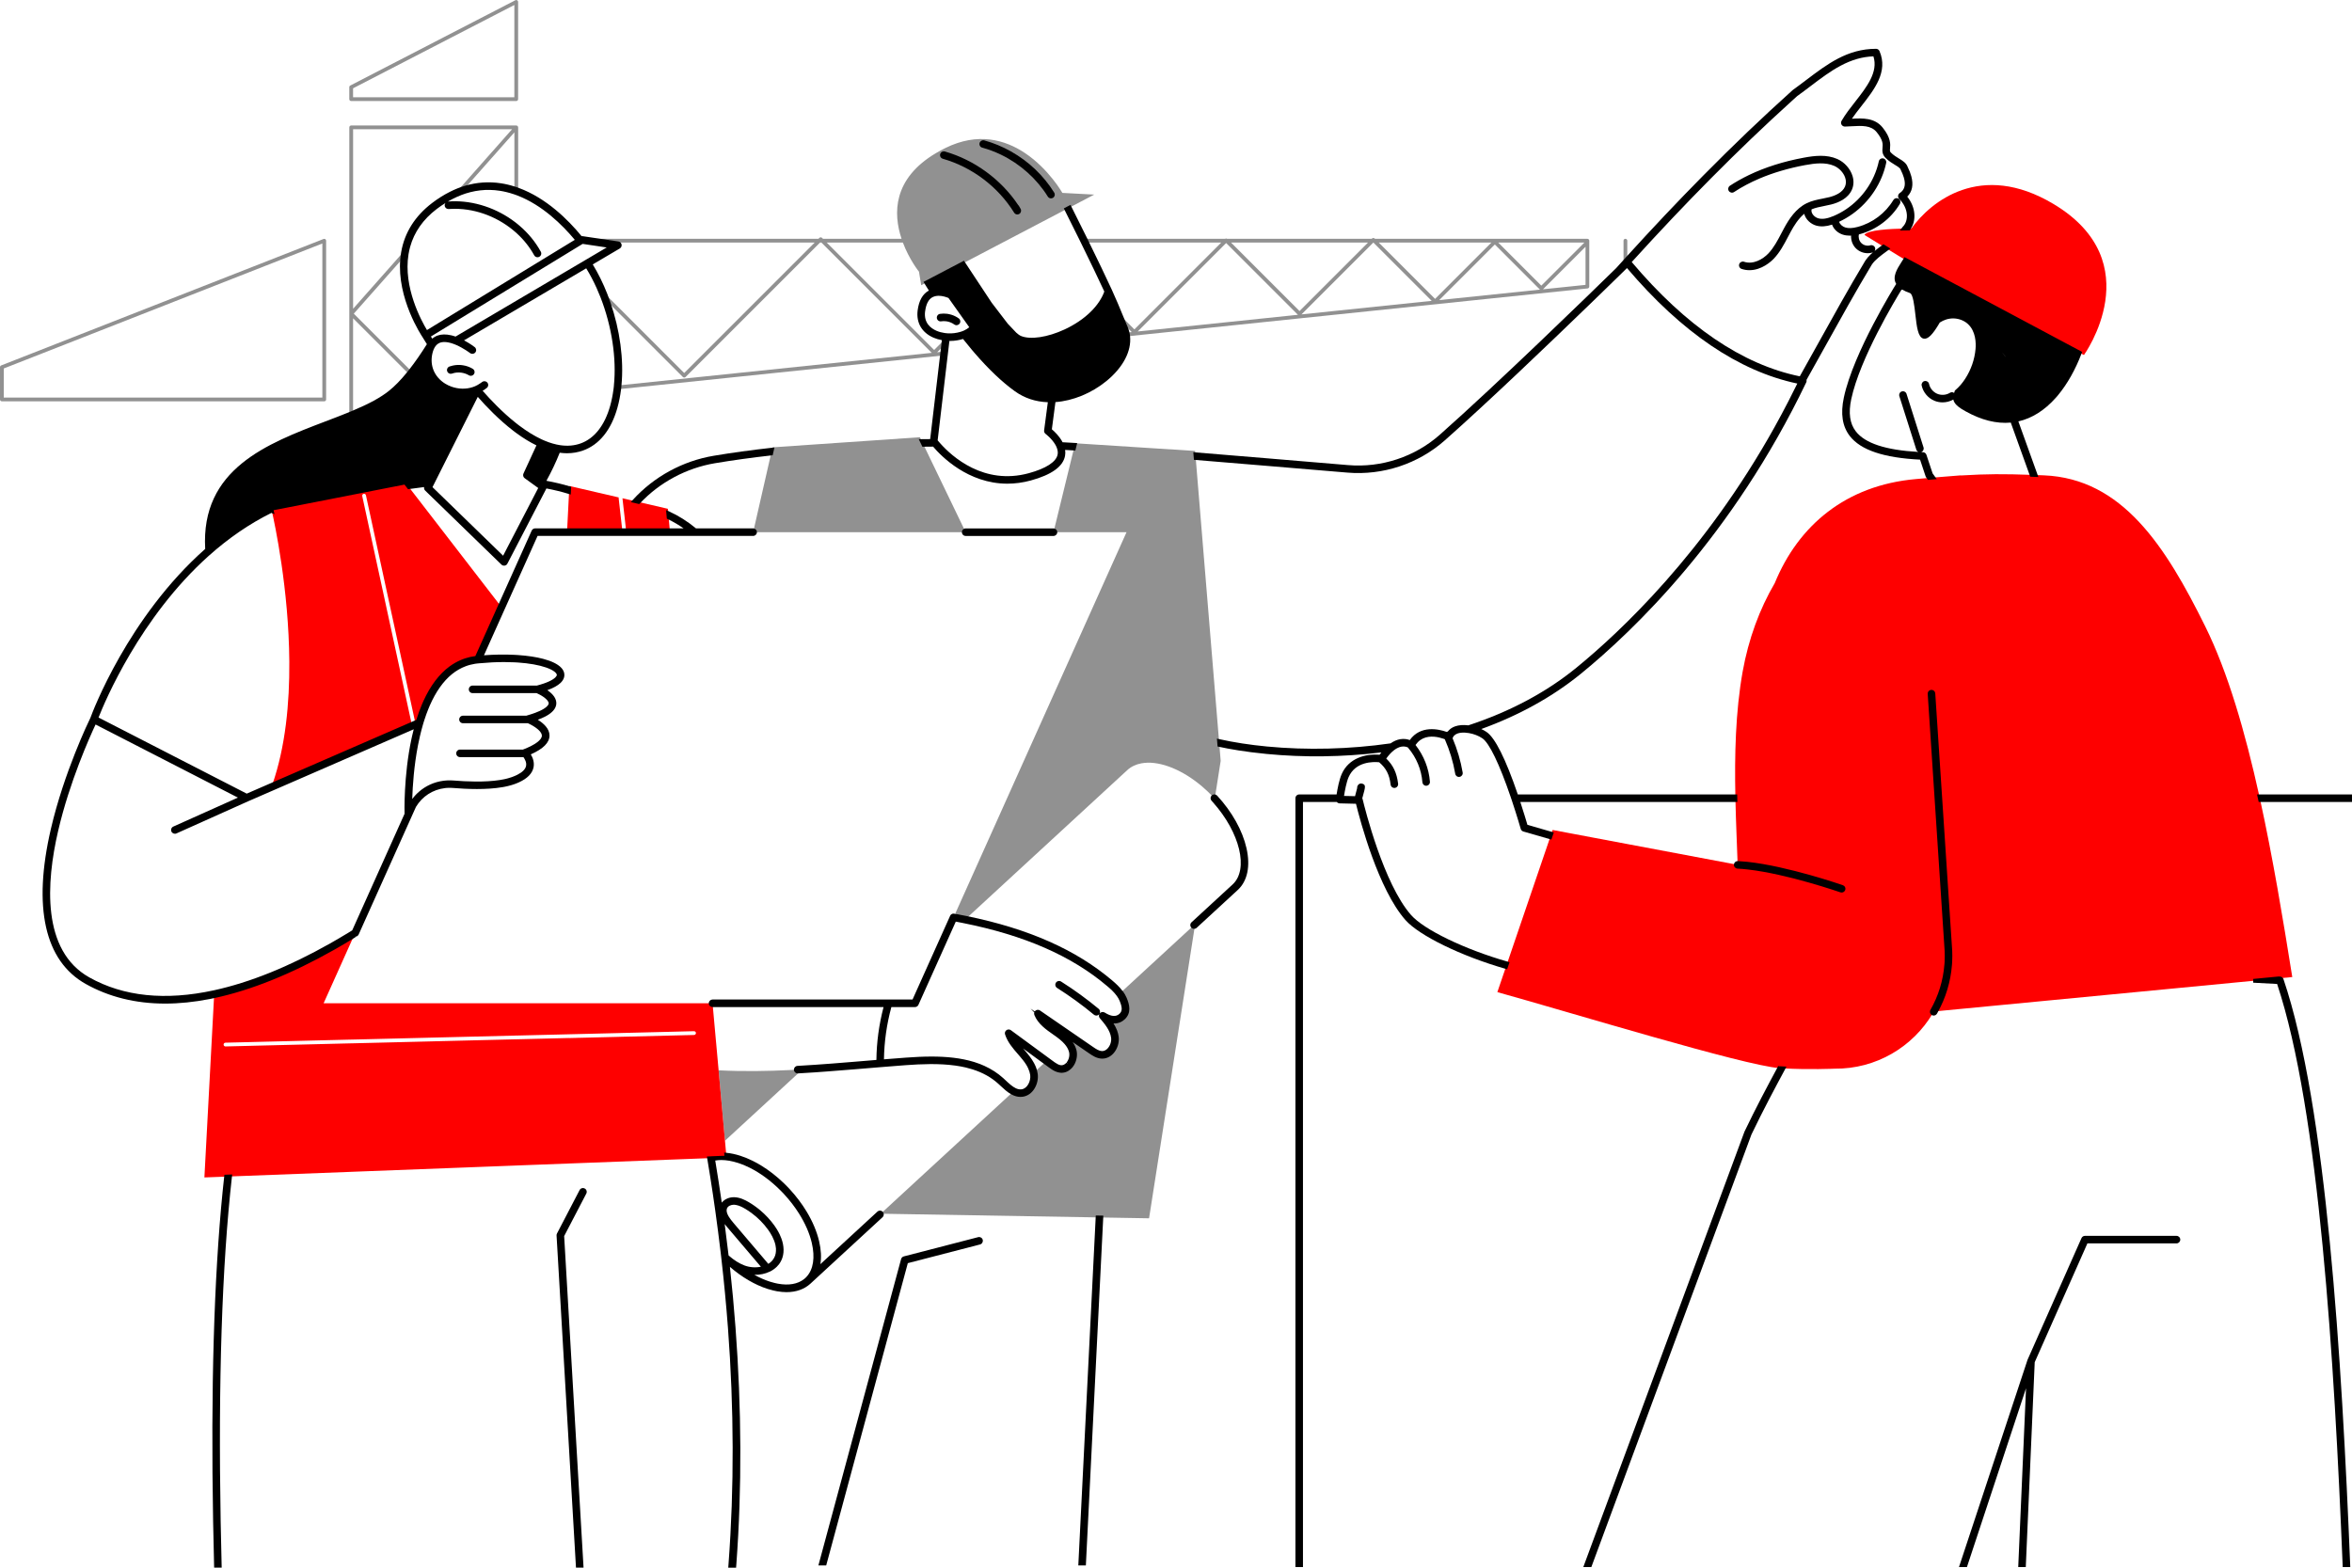 <svg xmlns="http://www.w3.org/2000/svg" id="a" viewBox="0 0 1247 831.32"><path d="M274.22.15c-.3-.18-.67-.19-.98-.03l-87.51,45.23c-.33.17-.54.51-.54.89v6.34c0,.55.45,1,1,1h87.51c.55,0,1-.45,1-1V1c0-.35-.18-.67-.48-.85ZM272.7,19.88v31.69h-85.51v-4.74l51.81-26.78.35-.18,33.35-17.23v17.23Z" style="fill:#919191;"></path><path d="M274.65,67.3c-.01-.06-.02-.11-.04-.17-.02-.05-.06-.09-.09-.14-.04-.06-.08-.12-.13-.18,0,0-.01-.02-.02-.02-.04-.03-.08-.05-.13-.07-.06-.04-.12-.08-.18-.11-.07-.03-.14-.03-.21-.04-.05,0-.09-.03-.14-.03h-87.51c-.55,0-1,.45-1,1v152.1c.33-.14.67-.27,1-.41.34-.14.67-.28,1-.42v-50.03l29.35,29.35c.42-.52.84-1.04,1.26-1.57l-30.23-30.23,25.65-28.97c.1-1.18.26-2.36.47-3.55l-26.49,29.92v-95.19h84.29l-11.19,12.64-17.43,19.69c1.28-.51,2.57-.95,3.86-1.34l16.25-18.35,9.74-11v29.77c.33.11.67.21,1,.33.34.12.67.24,1,.36v-33.09s0-.02,0-.03c0-.07-.03-.14-.04-.21Z" style="fill:#919191;"></path><path d="M841.63,126.63h-112.65l-.14-.14c-.38-.38-1.04-.38-1.41,0l-.14.14h-76.68c-.32-.2-.72-.2-1.05,0h-74.18c.16.33.33.67.49,1,.16.33.33.66.49,1h71.13l-42.37,42.37-3.67,3.67-7.13-7.13s0,.01,0,.02c.75,1.82,1.41,3.45,2.01,4.83l3.7,3.7-2.26.24c.08.33.15.65.21.98.06.33.11.66.15.99l6.99-.73,66.49-6.92,170.11-17.69c.51-.05.9-.48.9-.99v-23.53h0v-.8c0-.55-.45-1-1-1ZM690.03,166.72l38.09-38.09h.03l30.91,30.91-69.04,7.18ZM790.72,128.63l-29.86,29.86-29.86-29.86h59.73ZM840.02,128.63l-22.84,22.84-22.84-22.84h45.68ZM792.53,129.65l23.93,23.93-53.41,5.56,29.48-29.48ZM840.63,151.06l-22.56,2.35,22.56-22.56v20.21ZM671.62,128.63h53.68l-36.31,36.31-17.37-17.37-18.94-18.94h18.94ZM605.14,173.83l44.95-44.95,21.53,21.53,16.52,16.52-16.52,1.72-66.49,6.92-1.93.2,1.93-1.93Z" style="fill:#919191;"></path><path d="M328.41,205.34c-.04.34-.07.68-.11,1.02l171.12-17.8.12-1.02.12-1.02-2.79.29,3.13-3.13.38-3.21-5.11,5.11-56.96-56.96h40.38c3.44,9.12,8.54,15.45,8.54,15.45l1.18,7.18,2.66-1.39.88-.46.89-.47,16.12-8.45h0l.89-.47.89-.46h0s20.87-10.94,20.87-10.94l1.91-1,1.91-1,29.94-15.69.89-.46.89-.46,13-6.81-16.89-.9s-7.15-12.65-19.81-21.12c-10.55-7.05-24.92-11.2-42.17-2.71-1.78.88-3.44,1.78-5.01,2.71-22.96,13.6-22.75,32.05-18.28,45.45h-41.67l-.48-.48c-.38-.38-1.04-.38-1.41,0l-.48.48h-122.68l6.73,1,6.73,1h107.21l-69.19,69.18-41.75-41.75c.58,1.48,1.14,2.98,1.66,4.49l39.39,39.39c.2.2.45.29.71.29s.51-.1.71-.29l71.31-71.31h.72l58.49,58.49-165.45,17.21c-.03.34-.07.68-.1,1.02ZM500.13,83.22c-.53-.15-.84-.71-.69-1.24.15-.53.7-.84,1.24-.69,15.53,4.44,29.4,14.6,38.36,28.04.13.08.24.2.32.34l.89,1.55c.27.47.11,1.08-.35,1.36-.16.1-.34.14-.51.14-.34,0-.66-.17-.85-.47-8.63-13.95-22.63-24.53-38.4-29.04ZM521.04,77.33c-.53-.15-.85-.7-.7-1.23.15-.53.69-.85,1.23-.7,4.88,1.34,9.57,3.3,13.97,5.78,9.14,5.15,17.01,12.57,22.54,21.49.29.47.15,1.09-.32,1.38-.16.1-.35.15-.53.15-.33,0-.66-.17-.85-.47-6.02-9.7-14.88-17.57-25.14-22.55-3.27-1.59-6.69-2.89-10.2-3.85Z" style="fill:#919191;"></path><path d="M172.47,126.83c-.27-.19-.62-.23-.93-.1L1,193.64l-.37.14c-.38.15-.63.52-.63.93v17.11c0,.55.45,1,1,1h170.91c.55,0,1-.45,1-1v-84.18c0-.33-.16-.64-.44-.83ZM170.91,210.83H2v-15.43l168.91-66.28v81.71Z" style="fill:#919191;"></path><path d="M861.77,126.63c-.55,0-1,.45-1,1v11.7c.67-.74,1.34-1.48,2-2.21v-9.49c0-.55-.45-1-1-1Z" style="fill:#919191;"></path><path d="M632.33,491.24l-20.03,18.46-1.3,1.19-1.24,1.14-4.63,4.26-10.72,9.88c.76,1.03,1.43,2.14,1.94,3.35,1.43,3.4,2.45,7.27-.79,10.27-1.5,1.39-3.89,2.55-7.42,1.55,1.86,2.47,3.5,5.3,3.92,8.55.36,2.81-.66,5.98-2.59,8.06-1.51,1.63-3.45,2.48-5.45,2.39-2.46-.12-4.55-1.56-6.24-2.71l-10.04-6.9-1.04.96c1.3,1.5,2.35,3.19,2.91,5.15.68,2.35.24,5.16-1.06,7.36-.21.35-.43.68-.68,1-.04.05-.07.1-.1.14-.26.32-.54.6-.83.86-1.36,1.22-3,1.81-4.73,1.65-1.58-.14-2.97-.87-4.19-1.67-.51-.33-.98-.68-1.42-1,0,0-.01-.01-.02-.02l-1.34-.99-1.16-.85-.92.85-1.08,1-1.08,1-2.12,1.96c.12.49.23.98.3,1.48.62,4.65-2.15,10.3-7.1,10.98-.36.05-.72.07-1.06.07-1.58,0-3.03-.49-4.39-1.24l-43.88,40.43-4.82,4.44-1.03.95-1.01.93-18.59,17.13c.09.1.16.21.2.33l18.75.32,95.69,1.63,1,.02,1,.02,21.22.36,4.05.07,24.21-154.55c-.11.04-.22.06-.33.06-.27,0-.54-.11-.74-.32Z" style="fill:#919191;"></path><path d="M421.92,567.28s0,0,0,0c-.05,0-.11,0-.16,0-.34.02-.67.04-1.01.06-.34.02-.67.04-1.01.06-12.92.65-25.84.84-38.74.18l3.37,37.34,34.93-32.18,1.09-1,1.09-1,2.8-2.58c-.43.02-.87.06-1.3.08-.54.03-1.02-.39-1.05-.94Z" style="fill:#919191;"></path><path d="M646.41,393.99l-.09-1.04-12.37-150.04-.08-1.01-.08-1.01-.15-1.76-28.5-1.82-35.08-2.25-.2.83-.24.99-.24.99-10.59,43.4c.44.11.77.48.77.95h37.71l-91.3,203.36h0c.2.09.34.25.44.42.22-.19.51-.28.82-.23,1.8.33,3.57.69,5.32,1.05l85.11-78.42c2.05-1.89,4.6-3.07,7.48-3.61,8.48-1.59,19.91,2.43,30.48,10.85.28.22.55.44.83.67.28.23.55.46.83.69,2,1.7,3.96,3.55,5.85,5.55,0,0,0,0,0-.01.31-.28.74-.34,1.1-.17l2.96-18.89-.7-8.44-.09-1.04Z" style="fill:#919191;"></path><path d="M489.17,234.86l-.47-.97-.98-2.03-78.14,5.36-.28,1.23-.23,1.02-.24,1.04-9.29,40.74c.44.1.78.48.78.96h110.66c0-.4.24-.73.57-.89l-21.9-45.43-.49-1.02Z" style="fill:#919191;"></path><polygon points="331.11 273.83 331.28 275.35 331.94 281.21 349.4 281.21 350.4 281.21 351.4 281.21 355.12 281.21 354.51 274.4 354.4 273.24 354.3 272.1 354.09 269.81 338.57 266.21 337.45 265.95 336.32 265.69 330.02 264.23 330.94 272.34 331.11 273.83" style="fill:#fe0000;"></polygon><path d="M385.04,612.3l-.67-7.39-3.37-37.34-1.28-14.15-.1-1.06-.1-1.06-1.65-18.27h-.09c-.55,0-1-.45-1-1h-205.21l5.05-11.24.45-1.01.45-1.01,7.67-17.08,1-2.23,1-2.23.39-.87c-.13.08-.26.16-.39.24-.33.2-.67.4-1,.61-.33.2-.67.4-1,.61-2.85,1.72-5.75,3.43-8.71,5.1-22.5,12.72-43.67,21.24-62.98,25.38l-5.13,96.09,11.5-.44,1.01-.04,1.09-.04,63.22-2.41,1-.04,1-.04,51.81-1.98,9.96-.38,2.8-.11,20.94-.8,1-.04,1-.04,12.18-.46,19.98-.76,1.06-.04,1.06-.04,50.5-1.93,8.48-.32,5.43-.21.85-.03,1.57-.06h.14s.16-.01.16-.01l.88-.03.98-.04,7.22-.28-.05-.51-.09-1.02ZM301.59,550.45l-26.89.66-1,.02-1,.02-33.7.83-8.8.22-2.74.07-40.27.99-1,.02-1,.02-50.24,1.24-1.13.03-1.03.03-13.22.33s-.02,0-.02,0c-.54,0-.99-.43-1-.98-.01-.55.42-1.01.98-1.02l13.89-.34,1.03-.03,1.14-.03,49.6-1.22,1-.02,1-.02,38.35-.94,2.74-.07,10.72-.26,33.7-.83,1-.02,1-.02,26.17-.64,1.16-.03.84-.02h.06s1.72-.04,1.72-.04l23.21-.57,1.05-.03,1.05-.03,26.44-.65,3.5-.09,2.3-.06,1.05-.03h.15s.85-.02.85-.02l3.71-.09c.52-.02,1.01.42,1.02.98,0,.23-.08.43-.2.6-.18.25-.45.42-.78.43l-1.34.03-1.94.05-.99.02h-.58s-.48.03-.48.03l-33.33.82-1.05.03-1.05.03-20,.49h-.47s-1.05.04-1.05.04l-1.67.04-2.47.06Z" style="fill:#fe0000;"></path><path d="M324.65,281.21h5.28l-.36-3.18-.18-1.59-.18-1.58-1.21-10.74c-.01-.12,0-.23.03-.34l-26.16-6.07-.06,1.2-.05,1.03-.05,1.03-1.03,20.25h23.98Z" style="fill:#fe0000;"></path><path d="M144.14,271.02c1.53,6.74,8.98,41.4,9.25,79.89.16,21.98-2.04,45.18-9,65.16l40.8-17.75,1-.43,1-.44,9.42-4.1.94-.41.94-.41,19.78-8.6-4.47-20.61-.78-3.61-5.26-24.26-2.07-9.53-.3-1.38-.3-1.38-.86-3.98-.5-2.32-8.1-37.31-.28-1.3-.28-1.3-3.01-13.88c-.12-.54.23-1.07.77-1.19.54-.12,1.07.23,1.19.77l2.64,12.17.28,1.3.28,1.3,8.19,37.76.5,2.32,1.56,7.19.3,1.38.3,1.38,1.51,6.95,6.06,27.92.78,3.61,3.73,17.18,1.43-.62c.91-2.99,1.91-5.79,3-8.4.28-.67.57-1.32.86-1.97,3.63-7.99,8.18-14.01,13.57-17.95,1.77-1.29,3.63-2.36,5.58-3.2.37-.16.75-.32,1.13-.46.39-.15.79-.29,1.19-.42,1.87-.62,3.81-1.03,5.82-1.25l12.47-27.77-14.16-18.35-12.02-15.58-1.2-1.55-1.23-1.6-19.77-25.62-.71-.92-.69-.9-.51-.67-27.7,5.42-1,.2-1,.2-39.59,7.75-1.74.34h0s.1.43.28,1.2Z" style="fill:#fe0000;"></path><path d="M999.57,131.36l.88.54,7.8,4.78,1.86.99,19.91,10.63,2.33,1.25,2.59,1.38,5.31,2.84,14.57,7.78,2.01,1.07,1.69.9,44.14,23.57,2.22,1.18s35.54-49.25-16.21-80.14c-19.23-11.48-35.58-11.8-48.42-7.36-12.43,4.29-21.58,13.03-26.86,20.41,0,0-.53,0-1.43,0-.5,0-1.11,0-1.82.02-.26,0-.52,0-.8.01-6.67.12-19.39.71-20.86,3.36l10.12,6.21.96.59Z" style="fill:#fe0000;"></path><path d="M1198.34,424.28c-.15-.67-.29-1.33-.44-2-7.56-34.23-16.75-65.92-28.71-90.1-21.01-42.5-43.97-78.4-85.52-80.11-1.52-.06-2.97-.12-4.38-.17-.36-.01-.72-.03-1.08-.04-.36-.01-.72-.03-1.08-.04-14.58-.52-23.86-.51-36.87.29-.19.01-.39.02-.58.04v-.08c-2.6.2-5.35.42-8.24.66-2.04.16-4.19.33-6.46.52-.38.03-.77.06-1.16.1-.38.03-.77.07-1.16.1-2.17.18-4.43.38-6.84.59-37.13,3.26-62.32,24.55-74.87,55.18-8.08,13.8-13.91,29.61-17.01,46.9-3.84,21.4-4.31,44.65-3.87,66.17.01.67.03,1.33.04,2,.27,11.89.79,23.2,1.14,33.34.03,0,.05-.01.08-.01,1.58.07,3.22.21,4.9.39,21.43,2.27,50.18,12.24,50.49,12.35.52.18.8.75.61,1.27-.14.41-.53.67-.94.67-.11,0-.22-.02-.33-.06-.3-.11-28.2-9.78-49.29-12.17-1.91-.22-3.77-.38-5.54-.46-.55-.03-.98-.49-.95-1.05,0-.05.03-.09.04-.14l-97.13-18.29-.67,1.95-.32.95-.32.95-22.83,66.93-.32.95-.31.91-4.55,13.34c39.5,10.97,130.52,38.86,149.5,40.29.04,0,.09,0,.13.01.32.02.64.04.97.06.37.02.73.05,1.1.07,13.25.78,27.02.17,27.02.17,22.21.23,41.59-11.63,52.12-29.31-.32-.19-.48-.54-.47-.89,0-.16.04-.31.12-.46,4.31-7.52,6.87-15.87,7.55-24.49.03-.33.06-.66.08-1,.02-.33.03-.67.05-1,.08-1.75.09-3.51.01-5.28l-5.27-80.01-.13-2-3.58-54.38c-.04-.55.38-1.03.93-1.06.55-.03,1.03.38,1.06.93l3.59,54.51.13,2,4.55,69.09.71,10.8c.08,1.84.07,3.67-.02,5.49-.02.33-.02.67-.05,1-.02.33-.05.66-.08,1-.68,8.65-3.19,17.03-7.4,24.62l13.77-1.32,154.42-14.84,6.73-.65,6.73-.65,7.19-.69c-4.93-30.91-10.33-63.35-17-93.86Z" style="fill:#fe0000;"></path><polygon points="571.76 829.07 571.7 830.12 575.71 830.12 584.97 644.64 580.97 644.57 571.76 829.07"></polygon><path d="M520.1,656.27c-.46-.27-1-.35-1.52-.21l-39.4,10.2c-.69.18-1.24.72-1.43,1.42l-43.85,162.45h4.14l43.27-160.29,38.28-9.91c1.07-.28,1.71-1.37,1.44-2.44-.13-.52-.46-.95-.92-1.22Z"></path><path d="M339.3,266.9c10.5-11.16,24.61-18.7,39.72-21.25,9.39-1.58,19.46-2.97,29.93-4.15l.71-.08.94-4.12-1.4.15c-10.84,1.2-21.22,2.63-30.84,4.25-16.4,2.76-31.59,11.04-42.77,23.31l-1.15,1.26,4.47,1.04.39-.42Z"></path><path d="M468.42,643.29c-.09-.24-.23-.46-.4-.66-.36-.39-.86-.62-1.39-.64-.54-.02-1.04.17-1.44.53l-30.24,27.86c.6-3.62.38-7.68-.66-12.14-1.22-5.19-3.46-10.51-6.66-15.8-2.48-4.11-5.48-8.07-8.9-11.79-.47-.51-.95-1.01-1.43-1.5-.25-.26-.51-.51-.76-.77l-.17-.17c-.31-.31-.63-.62-.94-.92-3.75-3.6-7.75-6.71-11.88-9.23-.71-.43-1.41-.85-2.12-1.24-.81-.45-1.63-.88-2.43-1.27-2.19-1.08-4.37-1.97-6.48-2.65-2.51-.81-4.99-1.34-7.37-1.58l-1.21-.12.15,1.69-6.17.24-3.14.17.53,3.13c.43,2.59.86,5.23,1.28,7.9.95,5.98,1.85,12.03,2.68,18,1,7.17,1.94,14.45,2.79,21.64l.39,3.33c1.41,12.31,2.58,24.7,3.5,36.83,3.22,42.8,3.33,84.84.33,124.94l-.17,2.28h4.15l.17-2.13c2.94-39.93,2.78-82.12-.48-125.39-.79-10.54-1.79-21.29-2.96-32.02,6.37,5.5,13.22,9.52,19.94,11.68.94.3,1.92.58,3.01.83.25.06.51.11.76.16l.6.13c.23.05.45.1.67.14,1.77.31,3.47.47,5.06.47,5.08,0,9.45-1.56,12.65-4.5l38.23-35.23c.6-.55.8-1.4.52-2.17ZM388.66,648.23c-1.39-1.63-3.25-4.03-3.4-6.07-.04-.5.02-.94.18-1.34.53-1.35,2.25-1.96,3.62-1.96h.14c.27.01.57.04.95.11,1.8.3,3.53,1.22,4.83,1.99,1.19.7,2.38,1.48,3.52,2.33,3.4,2.52,6.36,5.52,8.8,8.92,1.34,1.87,3.09,4.76,3.81,7.91l.05.28c.12.6.2,1.13.24,1.63.03.41.03.85,0,1.36-.04.86-.18,1.63-.42,2.36-.1.3-.23.61-.41.99-.69,1.42-1.77,2.59-3.22,3.48l-18.71-21.99ZM385.61,650.82l17.8,20.92c-2.85.59-6.03.35-8.79-.71-2.73-1.05-5.4-2.73-8.14-5.11l-.2-.2c-.64-5.51-1.33-11.08-2.06-16.62.46.62.94,1.2,1.38,1.72ZM408.06,674.38c1.45-.69,2.73-1.59,3.82-2.67.48-.48.88-.93,1.21-1.38.5-.68.93-1.43,1.28-2.21.16-.37.31-.75.44-1.13.14-.43.26-.9.37-1.42.09-.44.16-.89.2-1.38.05-.49.06-.99.06-1.53-.02-1.02-.13-2.05-.34-3.06-.19-.91-.46-1.87-.82-2.84-.26-.7-.55-1.4-.87-2.08-.96-2.03-2.07-3.72-2.84-4.79-2.13-2.97-4.66-5.7-7.53-8.11-1.93-1.62-3.95-3.05-6.02-4.27-2.01-1.18-4.7-2.55-7.69-2.64-.34-.01-.67,0-1,.03-2.32.18-4.38,1.25-5.66,2.84-.53-3.65-1.08-7.37-1.66-11.1-.55-3.52-1.1-6.98-1.66-10.37l-.14-.84c1.06-.18,2.14-.28,3.21-.28,2.69,0,5.65.51,8.87,1.54,1.11.36,2.3.8,3.53,1.32.97.41,1.87.82,2.74,1.26,5.6,2.8,11.22,6.96,16.26,12.02.31.31.61.62.91.93.3.32.61.64.91.96l.16.17c2.93,3.17,5.54,6.57,7.76,10.08,3.34,5.29,5.65,10.57,6.85,15.7,1.8,7.69.81,14.06-2.79,17.94-.21.23-.42.45-.65.66-.23.21-.46.41-.71.59-3.33,2.62-8.1,3.45-13.78,2.41-.31-.06-.63-.13-.96-.2-.32-.07-.63-.14-.96-.22-.88-.22-1.67-.44-2.42-.68-2.7-.87-5.44-2.08-8.19-3.6,2.91.06,5.73-.53,8.11-1.67Z"></path><path d="M645.28,421.91c-.18-.19-.39-.35-.63-.46-.74-.34-1.6-.2-2.22.37l-.1.11c-.68.76-.68,1.93.02,2.69.18.2.35.39.53.59l.23.26c14.35,16.07,19.03,35.6,10.41,43.54l-21.8,20.08c-.39.36-.62.86-.64,1.39-.02.53.17,1.04.53,1.44.38.41.91.64,1.47.64.21,0,.43-.04.66-.12.26-.09.5-.23.7-.41l21.8-20.08c5.15-4.74,6.8-12.62,4.63-22.18-2.12-9.36-7.65-19.26-15.57-27.86ZM644.23,422.36h0Z"></path><path d="M595.22,525.59c-1.63-2.22-3.63-4.03-5.54-5.65-19.16-16.28-44.32-27.44-76.93-34.11-1.76-.36-3.53-.72-5.34-1.05-.26-.05-.52-.04-.77.02-.08-.05-.17-.1-.26-.14-1.01-.45-2.19,0-2.64,1.01l-19.92,44.37h-106.03l-.27.03c-.99.13-1.73.96-1.73,1.97,0,1.1.9,2,2.09,2h90.57c-2.42,9.27-3.69,18.69-3.79,28.04-2.15.18-4.29.35-6.4.53l-4.85.4c-4.03.33-8.08.66-12.15.98-2.98.23-5.97.45-8.95.65-.65.04-1.29.08-1.93.12l-5.56.35c-.67.04-1.33.08-2,.12-1.05.06-1.87.92-1.89,1.92l-.02.08.03.17c.09,1.07,1.02,1.88,2.1,1.82l1.31-.08c2.63-.15,5.26-.31,7.91-.49.63-.04,1.26-.09,1.88-.14l4.15-.3c5.16-.38,10.29-.79,15.37-1.21l11.81-.98c4.1-.34,8.23-.67,12.35-.98l2.96-.22c7.39-.53,17.01-.99,25.87.27,1.89.27,3.7.6,5.36.99,1.18.28,2.38.61,3.58.99,5.43,1.72,9.9,4.2,13.64,7.59.4.36.8.74,1.27,1.17,1.66,1.55,3.54,3.31,5.66,4.48,1.67.92,3.26,1.37,4.87,1.37.4,0,.8-.03,1.2-.08,5.54-.77,8.64-7,7.96-12.11-.08-.61-.21-1.17-.32-1.59-.18-.73-.4-1.43-.66-2.09-.14-.35-.3-.69-.47-1.06-.17-.36-.35-.71-.53-1.05-1.33-2.45-3.11-4.62-4.68-6.43l-.71-.81c-.13-.15-.27-.31-.4-.46l13.64,10.01c.45.33.95.69,1.47,1.03,1.06.7,2.7,1.65,4.65,1.83,2,.18,3.9-.48,5.49-1.9.37-.33.67-.64.94-.96.04-.05.08-.1.12-.16.27-.34.52-.71.76-1.11,1.45-2.46,1.9-5.59,1.16-8.15-.4-1.38-1.03-2.7-1.92-3.99l8.57,5.89c1.79,1.23,4.01,2.76,6.75,2.89,2.31.11,4.52-.85,6.23-2.71,2.12-2.29,3.24-5.77,2.84-8.87-.29-2.32-1.18-4.6-2.74-7.06,2.76.11,4.7-1.05,5.93-2.19,3.71-3.44,2.5-7.9,1.03-11.4-.5-1.19-1.17-2.35-2.06-3.56ZM551.4,535.85c-.72-.5-1.7-.46-2.39.09-.16.12-.29.27-.4.43l-2.21-1.52,1.96,2.03c-.14.44-.13.92.05,1.37,1.91,4.73,6.23,7.74,10.05,10.4l.14.1c2.45,1.71,4.4,3.21,5.89,4.95,1.12,1.31,1.86,2.61,2.25,3.98.54,1.87.03,4.19-1.27,5.77l.77.64h0l-.86-.53c-.19.22-.51.54-.94.81-.63.4-1.26.57-1.94.51-.53-.05-1.1-.23-1.76-.57-.46-.23-.95-.54-1.51-.93-.29-.21-.58-.42-.86-.62l-22.42-16.46c-.7-.51-1.65-.52-2.35,0-.71.51-1,1.41-.73,2.24,1.35,4.17,4.18,7.42,6.92,10.56l.69.8c1.27,1.47,2.6,3.07,3.67,4.81.19.31.37.63.54.95.17.31.32.62.46.95.53,1.15.86,2.22,1.02,3.28,0,.05.02.1.03.14.42,3.17-1.47,7.19-4.54,7.62-.98.14-1.98-.04-3.06-.54-1.85-.86-3.65-2.55-5.4-4.18-.44-.41-.88-.82-1.31-1.22-2.88-2.6-6.23-4.78-9.97-6.48-.83-.38-1.66-.72-2.45-1.03-.96-.37-1.96-.71-2.98-1.03-7.12-2.2-14.95-2.89-22.6-2.89-4.6,0-9.13.25-13.42.56-3.92.28-7.87.59-11.81.91.13-9.25,1.44-18.56,3.92-27.71h12.53c.79,0,1.5-.46,1.82-1.18l19.81-44.13c.95.18,1.89.37,2.83.55l.96.19c32.63,6.5,57.67,17.46,76.56,33.52,1.78,1.51,3.62,3.18,5.03,5.14.64.89,1.12,1.73,1.47,2.57,1.51,3.6,1.49,5.47-.06,6.91-1.84,1.7-4.4,1.49-7.83-.66-.84-.53-1.93-.36-2.58.39-.04.04-.07.09-.1.14.43-.82.25-1.86-.49-2.47-6.31-5.24-13.02-10.12-19.95-14.5-.45-.29-.99-.38-1.51-.26-.52.12-.97.43-1.25.88-.29.45-.38.99-.26,1.51.12.52.43.96.88,1.25,6.78,4.29,13.36,9.06,19.53,14.19.36.3.81.46,1.28.46.6,0,1.16-.26,1.54-.72.04-.04.06-.09.09-.14-.4.72-.32,1.61.23,2.26,2.44,2.85,5.48,6.4,5.98,10.35.25,1.97-.46,4.18-1.81,5.65-.63.69-1.67,1.51-3.11,1.42-1.49-.07-2.94-.99-4.68-2.19l-28.1-19.32Z"></path><path d="M598.98,177.13c-.06-.35-.14-.7-.22-1.05-.26-1.08-.58-2.05-.98-2.94-.16-.36-.33-.75-.5-1.15-.59-1.37-1.26-2.99-2.02-4.86-1.56-3.8-3.5-8.52-5.79-13.49-3.27-7.08-7.37-15.64-12.19-25.45l-.98-2c-3.64-7.39-6.75-13.59-8.28-16.63l-.46-.91-3.54,1.86.44.88c1.79,3.56,4.6,9.18,7.81,15.68l.98,2c4.83,9.83,8.94,18.4,12.24,25.51-.03.08-.06.16-.09.23l-.05.15c-.07.19-.14.37-.21.56-.08.21-.18.41-.27.62l-.15.32c-.08.17-.16.35-.24.52-.09.18-.19.36-.28.54l-.22.4c-.09.17-.18.34-.28.51-.12.2-.24.41-.37.61l-.52.84c-.12.19-.26.38-.39.56l-.27.38c-.11.16-.22.32-.34.48-.15.19-.3.39-.45.58l-.29.37c-.12.15-.24.31-.37.46-.16.19-.33.38-.5.57l-.31.35c-.14.16-.27.31-.41.46-.16.17-.33.34-.5.52l-.41.42c-.13.14-.27.28-.41.41-.17.17-.35.33-.53.5l-.43.4c-.15.14-.3.28-.45.41-.19.17-.38.33-.57.49l-.48.41c-.15.13-.3.25-.45.38-.2.16-.41.32-.62.48l-.5.39c-.16.12-.31.25-.48.37-.22.16-.45.32-.68.48l-.5.35c-.17.12-.34.24-.51.36-.23.16-.47.31-.71.46l-.56.36c-.16.11-.33.21-.5.32-.26.16-.53.32-.8.47l-.57.34c-.16.09-.31.19-.47.28-.34.19-.7.38-1.05.57l-.5.27c-.12.07-.24.13-.37.2-.65.33-1.31.66-1.99.97-9.05,4.19-18.13,5.55-23.12,3.46-.12-.05-.25-.12-.44-.22l-.13-.08c-.09-.05-.18-.1-.27-.16l-.28-.19c-.08-.05-.15-.1-.23-.16l-1.17-.96-4.5-4.75-8.5-11.1-14.72-22.28-21.44,11.23.56.91c.63,1.04,1.4,2.28,2.29,3.68-3.29,1.78-5.29,5.33-5.96,10.54-.83,6.55,2.26,11.82,8.5,14.48,1.32.56,2.78.99,4.35,1.28l-6.2,52.47c-1.49.01-2.98.03-4.48.04l-1.57.02,1.92,3.98h.64c1.69-.03,3.37-.04,5.03-.05,4.3,5.07,18.51,19.65,39.4,19.65,4.09,0,8.25-.57,12.37-1.69,11.02-3,17.14-7.39,18.19-13.05.19-1.02.21-2.07.05-3.16,1.58.09,3.11.18,4.59.27l.83.05.96-3.95-1.19-.07c-2.08-.13-4.27-.25-6.54-.37-1.64-3.18-4.26-5.66-5.69-6.87l1.9-14.42c9.34-.68,19.14-4.72,27.02-11.15,8.84-7.22,13.41-15.92,12.53-23.88-.04-.35-.1-.7-.16-1.05ZM498.55,235.16c-.33-.38-.62-.71-.87-1-.21-.25-.39-.47-.55-.67l6.23-52.69c.1,0,.21,0,.31,0h.23c2.3-.03,4.59-.39,6.68-1.05,1.56,1.97,3.13,3.89,4.67,5.72l1.59,1.86c7.42,8.58,14.57,15.36,21.23,20.14,5.07,3.64,10.95,5.6,17.48,5.82l-1.97,14.94c-.1.72.21,1.44.79,1.87.03.02,3.29,2.47,5.18,5.75.18.31.34.62.49.95.14.3.26.61.37.93.41,1.2.52,2.27.33,3.29-.73,3.91-6.17,7.43-15.31,9.92-23.81,6.48-40.72-8.87-46.88-15.78ZM490.49,165.13c.49-3.89,1.82-6.43,3.93-7.55.26-.14.56-.26.93-.38.28-.09.56-.16.88-.22.32-.06.66-.09,1-.11h.17c.08-.02.16-.02.24-.02,2.11,0,4.11.7,5.11,1.11.05.02.1.04.14.06l11,15.51c-.76.66-1.69,1.24-2.76,1.73-.3.14-.6.26-.92.38-.3.11-.6.22-.92.31-1.07.33-2.21.57-3.39.71-.93.11-1.88.15-2.81.12h-.36c-.32-.02-.63-.05-.95-.08s-.63-.07-.94-.11c-1.55-.22-2.99-.61-4.27-1.16-3.21-1.37-6.86-4.26-6.1-10.29Z"></path><path d="M497.51,170.04c.43.31.96.44,1.48.36.83-.13,1.69-.14,2.57-.04.3.04.6.09.89.15h0c.3.07.59.15.88.24.28.09.56.2.83.31.66.28,1.26.62,1.78,1.01l.2.12c.31.18.65.27.99.27.48,0,.94-.19,1.3-.51.06-.05.2-.14.32-.31.32-.43.44-.96.36-1.49-.08-.53-.36-.99-.8-1.31-.6-.44-1.25-.83-2-1.19-.6-.29-1.24-.55-1.9-.75l-.25-.07c-.35-.1-.7-.19-1.05-.26l-.26-.05c-.27-.05-.54-.1-.81-.13-1.25-.15-2.48-.13-3.67.05-1.09.17-1.83,1.2-1.66,2.29.08.53.37.99.8,1.31Z"></path><path d="M499.85,84.18h0c15.54,4.44,29.32,14.86,37.83,28.6.37.59,1,.95,1.7.95.36,0,.71-.1,1.02-.28.93-.56,1.25-1.77.71-2.71l-.89-1.56c-.12-.2-.27-.39-.45-.54-9.07-13.54-23.21-23.85-38.82-28.31-.52-.15-1.05-.08-1.52.17-.47.26-.8.69-.95,1.2-.3,1.06.31,2.17,1.37,2.47ZM500.13,83.22h0s0,0,0,0Z"></path><path d="M520.77,78.29c3.39.93,6.77,2.2,10.03,3.78,10.12,4.91,18.9,12.78,24.73,22.17.37.59,1,.95,1.7.95.37,0,.74-.1,1.05-.3.45-.28.77-.72.89-1.24.12-.52.03-1.06-.25-1.51-5.57-8.98-13.49-16.53-22.9-21.83-4.54-2.56-9.32-4.53-14.2-5.87-1.06-.29-2.16.34-2.46,1.4-.14.52-.07,1.05.19,1.52.26.46.69.8,1.21.94Z"></path><path d="M118.88,623.84c-.3,2.67-.58,5.37-.86,8.12-4.59,46.07-6.28,104.88-5.03,174.8.14,7.65.31,15.58.52,23.58l.03.97h4l-.03-1.03c-.21-7.97-.39-15.91-.52-23.6-1.32-73.97.69-135.44,5.98-182.71l.13-1.16-4.12.16-.1.86Z"></path><path d="M309.99,630.25c-.47-.25-1.01-.3-1.53-.14-.51.16-.93.51-1.17.98l-11.99,23.04c-.17.32-.24.68-.22,1.04l10.3,176.14h4.01l-10.28-175.82,11.74-22.55c.51-.98.13-2.19-.85-2.7Z"></path><path d="M290.11,366.03c.14-.05.28-.1.41-.15,2.92-1.08,5.12-2.3,6.62-3.69.05-.05.11-.1.16-.15,1.92-1.9,2.07-3.75,1.85-4.97-.18-1-.68-1.97-1.49-2.87-.5-.56-1.15-1.11-1.92-1.62-.29-.19-.6-.39-.93-.57-.3-.17-.6-.33-.93-.5-1.6-.8-3.57-1.51-5.83-2.11-3.74-.99-8.21-1.67-13.29-2.02l-2.02-.12c-5.14-.26-10.56-.18-16.14.23l28.41-63.29h114.3c1.1,0,2-.9,2-2,0-.93-.64-1.72-1.58-1.94-.08-.02-.23-.06-.42-.06h-30.3c-4.51-3.73-9.32-6.76-14.31-9.02l-1.56-.7.41,4.57.51.24c2.86,1.36,5.67,3.01,8.38,4.91h-78.72c-.79,0-1.5.46-1.82,1.18l-29.87,66.53c-1.88.24-3.71.65-5.45,1.23-.42.14-.83.28-1.24.44-.39.15-.78.31-1.17.48-2.02.87-3.96,1.99-5.77,3.31-5.52,4.04-10.19,10.21-13.89,18.34-.3.65-.59,1.32-.87,1.99-1.05,2.5-2.02,5.21-2.9,8.05l-89.92,39.11-78.57-40.36c3.23-8.22,21.98-53.12,58.4-85.72,10.53-9.42,21.72-17.09,33.26-22.79l1.63.7-.44-1.92c-.02-.07-.03-.14-.05-.2l69.41-13.59,1.89,2.45.58-.09c2.57-.38,5.24-.73,7.94-1.05-.15.67.05,1.37.56,1.87l40.43,39.25c.45.44,1.1.64,1.71.54.62-.1,1.17-.49,1.45-1.05l20.66-39.82s.02-.03.02-.05c4.13.78,8.06,1.74,11.68,2.86l1.23.38.21-4.12-.75-.23c-3.84-1.16-7.99-2.15-12.36-2.95,2.76-5.03,5.12-10.02,7.05-14.88,1.34.18,2.6.27,3.83.27,2.98,0,5.87-.49,8.58-1.47,8.59-3.08,14.87-10.9,18.17-22.61.86-3.04,1.51-6.35,1.94-9.82.03-.23.05-.47.08-.71l.03-.32c.04-.34.07-.69.11-1.03,1.31-13.72-.79-29.42-5.92-44.2-.57-1.63-1.11-3.11-1.67-4.53-2.18-5.52-4.75-10.71-7.64-15.45l14.34-8.45c.73-.43,1.11-1.28.95-2.11-.16-.83-.83-1.47-1.67-1.6l-19.07-2.83c-.16-.02-.32-.03-.48-.01-7.23-8.82-18.76-20.2-33.28-25.55l-.24-.09c-.26-.1-.52-.19-.78-.28-.25-.09-.51-.17-.76-.25l-.26-.08c-2.5-.81-4.99-1.4-7.41-1.77-6.43-.99-12.88-.54-19.17,1.35-1.39.42-2.68.87-3.94,1.37-1.26.5-2.54,1.09-3.93,1.78-3.23,1.62-6.41,3.62-9.48,5.96-9.06,6.91-14.57,15.65-16.38,25.96-.21,1.2-.37,2.43-.48,3.63-1.88,21.05,11.28,40.77,11.81,41.56l2.29,3.7c-3.18,5.07-6.31,9.58-9.31,13.4-.41.53-.83,1.05-1.24,1.56-3.33,4.1-6.55,7.39-9.55,9.78-4.49,3.58-10.47,6.85-19.41,10.6l-1.99.83c-3.92,1.6-7.96,3.14-12.24,4.77-31.05,11.83-66.23,25.24-63.8,67.65-40.99,36.26-59.84,86.76-60.86,89.56-.84,1.71-13.93,28.72-20.95,58.87-9.68,41.6-3.3,70.04,18.44,82.24,12.32,6.92,26.5,10.43,42.13,10.43,7.5,0,15.46-.81,23.64-2.42.71-.14,1.43-.29,2.16-.45l.39-.08c19.42-4.17,40.7-12.74,63.26-25.49,2.8-1.58,5.66-3.26,8.73-5.11l2.66-1.62.14-.32c.27-.03.54-.12.84-.29l.11-.07c.3-.21.53-.49.68-.81l30.37-67.65c3.34-5.58,8.94-9.2,15.38-9.96l.14-.02c.27-.03.55-.07.82-.08.27-.02.54-.02.81-.03h.17c.38-.01.76-.01,1.14,0h.11c.35.01.7.02,1.05.05,7.31.62,17.82,1.04,26.34-.44l1.19-.22c.41-.08.82-.16,1.22-.26l.53-.13c1.23-.3,2.31-.61,3.29-.97l.36-.13c.35-.13.7-.26,1.03-.4.36-.15.7-.29,1.04-.45,4.4-2,6.99-4.62,7.69-7.79.62-2.81-.42-5.35-1.43-7.02,6.68-2.97,9.92-6.25,9.92-10.02,0-3.58-3.08-6.4-6.2-8.34,1.42-.53,2.68-1.07,3.77-1.62.37-.19.72-.38,1.05-.57.35-.2.68-.41.99-.62,2.54-1.69,3.89-3.61,4-5.72.13-2.5-1.52-4.98-4.79-7.17ZM244.38,103.5c6.74-2.62,13.67-3.4,20.61-2.33,2.43.37,4.91.99,7.4,1.82.33.11.65.23.98.34.33.12.65.24.98.36,13.18,5.07,23.8,15.56,30.4,23.49l-78.38,47.85c-3.06-5.08-12.63-22.72-9.78-40.2.21-1.32.5-2.63.85-3.9,2.16-7.84,6.89-14.6,14.07-20.07,1.52-1.16,3.08-2.23,4.65-3.2-.28.38-.44.85-.41,1.35.07.92.77,1.67,1.7,1.81l.15-.99-.13.99c.08.02.24.05.43.03.33-.03.67-.04,1-.06h.16c11.58-.58,23.61,3.54,33.02,11.29.33.27.66.55.98.83.33.29.66.58.98.87,3.76,3.44,6.84,7.35,9.18,11.6.35.64,1.02,1.04,1.75,1.04.34,0,.67-.09.96-.25.47-.26.81-.68.96-1.19s.09-1.05-.17-1.52c-2.83-5.16-6.65-9.81-11.36-13.83-.34-.29-.68-.57-1.02-.85-.34-.27-.67-.54-1.02-.81-9.8-7.57-22.16-11.66-33.93-11.21l-.47.03c-.44.02-.88.04-1.32.08-.07,0-.13.02-.2.04.69-.41,1.39-.8,2.09-1.16l.58-.3c1.42-.72,2.87-1.37,4.33-1.94ZM321.7,131.21l-80.17,47.27c-.33-.11-.66-.22-1.03-.33l-.22-.07c-.31-.09-.63-.18-.95-.25l-.11-.02c-2.78-.65-5.24-.6-7.31.15-.61.22-1.21.53-1.85.95-.31.2-.61.43-.89.67l-.71-1.14,80.45-49.11,12.77,1.9ZM325.49,204.44l-.03.34c-.02.22-.04.44-.07.66-.03.27-.07.53-.1.8l-.03.21c-.41,3.12-1,6.07-1.76,8.77-2.93,10.41-8.35,17.3-15.67,19.93-3.32,1.19-6.96,1.51-10.83.93-2.6-.39-5.36-1.18-8.19-2.37-.3-.12-.6-.25-.9-.39-.3-.13-.6-.27-.89-.4-3.74-1.75-7.68-4.18-11.72-7.23-.33-.25-.66-.5-.99-.76-.33-.26-.66-.52-.99-.78-7.05-5.61-13.25-12.15-17.44-16.93.79-.46,1.52-.97,2.2-1.51.42-.33.68-.81.74-1.34s-.09-1.05-.42-1.47c-.52-.65-1.41-.91-2.21-.64-.15.05-.38.14-.6.32-.17.14-.35.26-.53.38l-.2.14c-.55.39-1.06.72-1.55.99-.25.14-.5.26-.77.39l-.22.11c-.14.07-.27.14-.41.2l-.27.11c-.32.13-.64.25-.95.36-3.57,1.2-7.6,1.12-11.36-.23-1.19-.43-2.29-.96-3.3-1.58-5.67-3.53-8.22-9.46-6.82-15.85.18-.82.41-1.58.69-2.25.14-.33.29-.65.47-.97.16-.28.33-.55.53-.82.17-.23.36-.45.56-.65.2-.2.42-.39.67-.56.25-.17.52-.33.81-.46l.16-.08c.06-.03.12-.06.18-.08,1.16-.42,2.6-.48,4.26-.18.4.07.79.16,1.27.29l.25.07c.16.04.31.09.47.14l1.13.39c.26.1.51.2.76.3l.4.17c4.05,1.75,7.37,4.3,7.41,4.32.52.4,1.22.51,1.87.29.39-.13.71-.35.94-.65.67-.87.51-2.13-.36-2.8-.11-.09-2.43-1.88-5.66-3.58l64.79-38.2c2.01,3.28,3.86,6.8,5.52,10.48.69,1.53,1.37,3.15,2.03,4.83,6,15.33,8.6,32.41,7.12,46.86ZM253.3,210.44c4.52,5.16,11.18,12.11,18.79,17.96.3.23.59.45.89.67l.36.27c.25.19.51.38.77.57,3.5,2.54,6.96,4.65,10.3,6.27l-6.88,14.94c-.4.86-.13,1.9.64,2.46l7.19,5.2-18.62,35.9-4.06-3.95-33.38-32.41,24.02-47.89ZM277.49,397.37c-.09.04-.18.08-.27.13h-33.34c-1.1,0-2,.9-2,2s.9,2,2,2h33.63c.72.99,1.81,2.86,1.39,4.74-.38,1.71-1.94,3.27-4.65,4.63-.3.15-.62.3-.96.45-.31.14-.63.27-.96.4l-.25.1c-.24.1-.48.19-.74.29-.57.2-1.21.4-2.02.62-.39.11-.78.21-1.18.31-.19.04-.38.08-.58.12l-.57.12c-.67.14-1.35.26-2.05.37-7.95,1.24-17.71.82-24.49.25-.48-.04-.96-.06-1.43-.07-.62-.02-1.24-.01-1.84.02-.36.02-.71.04-1.06.08l-.2.02c-.28.02-.57.05-.85.09-4.87.64-9.4,2.69-13.08,5.94-.72.64-1.41,1.32-2.06,2.04-.48.53-.94,1.09-1.37,1.68.22-6.88.92-17.52,3.07-28.58.31-1.6.65-3.19,1.01-4.72.49-2.12,1.04-4.19,1.61-6.16.12-.41.24-.83.37-1.24.13-.42.26-.83.4-1.25.63-1.97,1.32-3.88,2.05-5.68.27-.66.54-1.32.82-1.97,3.19-7.28,7.14-12.87,11.75-16.61,2.26-1.83,4.73-3.25,7.35-4.22.38-.14.77-.27,1.16-.4.4-.13.81-.25,1.23-.35.86-.22,1.71-.4,2.54-.53.37-.06.74-.1,1.12-.14l1.13-.11c4.6-.43,9-.65,13.1-.65,1.8,0,3.61.04,5.4.13l1.98.11c5.93.41,11.07,1.32,14.87,2.64,1.02.35,1.93.73,2.71,1.13.29.15.56.3.81.45.28.17.54.34.77.51.82.6,1.32,1.22,1.41,1.73.06.36-.21.88-.76,1.43-.75.75-1.95,1.49-3.55,2.22-.4.18-.83.36-1.29.54-.39.15-.81.31-1.25.46-1.14.4-2.39.77-3.71,1.12h-34.1c-1.1,0-2,.9-2,2s.9,2,2,2h33.96c.4.17,1.06.48,1.87.93.27.15.55.31.83.48.27.17.54.34.81.53,1.89,1.29,2.94,2.58,2.89,3.54-.02.41-.35,1.52-2.93,3.03-.29.17-.61.34-.95.52-.31.16-.65.32-1.02.49-.65.3-1.38.6-2.18.9-.4.15-.82.3-1.27.45-.4.14-.8.27-1.23.41-.63.2-1.29.4-2,.6-.08.02-.16.05-.24.09h-33.63c-1.1,0-2,.9-2,2s.9,2,2,2h34.4l.14.06c.27.12.56.25.86.41.28.14.57.29.86.45,3.49,1.89,5.57,4.01,5.57,5.67,0,2.22-3.57,4.87-9.81,7.3ZM214.49,431.45s0,.06,0,.09l-27.75,61.82-2.07,1.27c-3.29,2-6.54,3.91-9.66,5.67-21.85,12.35-42.58,20.71-61.6,24.85-25.76,5.61-47.98,3.31-66.05-6.84-25.3-14.2-22.94-50.15-16.51-77.81,6.04-25.98,16.77-49.81,19.82-56.3l75.47,38.77-34.24,15.35c-1.01.45-1.46,1.64-1.01,2.64.44.98,1.66,1.45,2.64,1.01l38.02-17.05,87.8-38.19c-.26,1-.51,2.02-.74,3.05-.14.61-.28,1.22-.42,1.85-4.29,19.99-3.71,39.63-3.7,39.82Z"></path><path d="M558.55,284.21c1.1,0,2-.9,2-2,0-.91-.63-1.7-1.56-1.93-.09-.03-.25-.07-.44-.07h-46.56c-.29,0-.58.07-.87.21-.7.34-1.13,1.03-1.13,1.79,0,1.1.9,2,2,2h46.56Z"></path><path d="M250.67,195.6h0c-1.19-.73-2.54-1.29-3.99-1.65-.4-.1-.8-.18-1.21-.24-.39-.06-.78-.12-1.18-.15-1.92-.15-3.81.09-5.62.69l-.1.03c-.09.03-.18.05-.27.08-.5.18-.9.55-1.13,1.04s-.25,1.03-.06,1.53c.29.78,1.04,1.3,1.88,1.3.25,0,.48-.04.69-.12,1.55-.57,3.31-.73,5.07-.47.35.05.69.12,1.03.21.36.09.72.2,1.07.33.66.25,1.23.51,1.72.82.32.19.68.29,1.04.29.7,0,1.34-.36,1.71-.95.58-.94.28-2.17-.66-2.75Z"></path><polygon points="1196.65 421.28 1197.53 425.28 1247 425.28 1247 421.28 1196.65 421.28"></polygon><path d="M1039.71,216.69c.82.53,1.7,1.03,2.46,1.45,8.34,4.65,16.38,6.65,23.92,5.96l10.32,28.7,4.31.16-10.61-29.5c7.24-1.64,13.91-5.85,19.84-12.53l.81-.91h0s.52-.64.52-.64c4.85-5.88,9.11-13.46,12.33-21.94l.31-.82-94.17-50.27-.49.81c-.35.57-.72,1.15-1.09,1.73-2.39,3.75-5.07,7.97-2.82,11.71-.1.1-.18.21-.26.33-.22.36-22.41,35.84-27.52,59.9-1.83,8.6-.79,15.28,3.18,20.4,5.77,7.44,17.95,11.54,37.23,12.51l2.94,8.83c.06.18.14.35.25.5.14.2.27.39.41.57l.6.84,4.65-.39-1.23-1.71c-.32-.45-.64-.89-.97-1.36l-3.28-9.86c-.26-.78-.99-1.33-1.81-1.37-.33-.01-.64-.04-.97-.05,1.01-.36,1.57-1.46,1.25-2.49l-9.01-28.38c-.16-.51-.51-.92-.99-1.17-.47-.25-1.02-.29-1.52-.13-1.05.33-1.63,1.46-1.3,2.51l9.01,28.38c.18.56.59.97,1.09,1.2-17.38-1-28.26-4.57-33.17-10.9-3.2-4.13-4-9.73-2.43-17.11,4.6-21.65,23.56-53.03,26.6-57.96.14-.04.29-.08.46-.12,1.13.69,2.47,1.29,4.07,1.84,1.64.56,2.34,6.8,2.86,11.35.74,6.54,1.38,12.19,4.37,12.81,2.27.47,4.84-2.09,8.58-8.55,1.1-.71,2.27-1.26,3.47-1.63,2.62-.81,5.46-.7,8,.3,1.34.53,2.52,1.26,3.49,2.17,4.14,3.88,4.28,9.97,3.99,13.25-.49,5.54-2.4,11-5.52,15.81-.72,1.1-1.51,2.16-2.35,3.14-.91,1.05-1.87,2.01-2.86,2.85l-.22.18-.09.27c-.06.18-.11.36-.17.54-.05.15-.1.3-.15.45-.21-.14-.44-.25-.69-.31-.52-.12-1.06-.03-1.51.25-2,1.24-4.59,1.44-6.76.52-2.17-.92-3.83-2.91-4.33-5.21-.23-1.08-1.3-1.76-2.38-1.53-1.08.23-1.76,1.3-1.53,2.38.77,3.54,3.33,6.62,6.68,8.04,1.38.58,2.87.88,4.41.88,2.02,0,3.97-.53,5.68-1.51.46,2.15,2.34,3.67,4.13,4.82ZM1049.71,162.6l.94,3.09c.14.45.29.89.44,1.34-.15-.45-.3-.89-.44-1.34l-.94-3.09ZM1051.47,168.17c.2.58.42,1.15.64,1.73-.22-.57-.44-1.15-.64-1.73ZM1052.38,170.62c.26.66.53,1.31.81,1.97-.28-.65-.56-1.31-.81-1.97ZM1053.37,173.02c.3.7.63,1.39.95,2.07-.33-.69-.65-1.38-.95-2.07ZM1054.46,175.39c.33.69.69,1.38,1.04,2.06-.36-.68-.71-1.37-1.04-2.06ZM1055.64,177.71c.35.65.71,1.3,1.08,1.94-.37-.64-.73-1.28-1.08-1.94ZM1056.92,180.01c.34.59.7,1.17,1.06,1.75-.36-.58-.72-1.16-1.06-1.75ZM1058.3,182.28c.32.51.66,1.01,1,1.51-.34-.5-.67-1-1-1.51ZM1061.93,187.45c-.23-.3-.46-.6-.68-.9,0,0,.02.02.02.03l.24.32c.68.9,1.4,1.77,2.12,2.63-.3-.35-.6-.69-.89-1.05-.27-.34-.54-.68-.81-1.03ZM1064.4,190.44c.58.67,1.17,1.31,1.77,1.95-.6-.64-1.2-1.29-1.77-1.95ZM1067.03,193.3c.63.65,1.28,1.28,1.94,1.9-.66-.62-1.31-1.25-1.94-1.9ZM1069.77,195.97c.93.85,1.88,1.69,2.86,2.49-.98-.8-1.93-1.63-2.86-2.49ZM1089.79,209.45l-8.37-4.89c-.83-.49-1.65-.99-2.46-1.51.81.52,1.63,1.02,2.46,1.51l8.37,4.89h0Z"></path><path d="M943.54,565.41l-.07,1h0l-.04-1.01-.65-.05-.31.57c-5.82,10.83-11.54,21.58-17.56,34.15l-84.64,228.7-.82,2.23h4.26l84.88-229.37c6.45-13.43,12.76-25.18,17.84-34.62l.74-1.38-3.62-.22h-.02Z"></path><path d="M1210.66,519.22c-.26-.78-.97-1.31-1.79-1.35l-.75-.04-13.54,1.3.04,1.99,12.68.67c22.38,67.3,30.32,200.02,34.74,308.25l.04.96h4l-.04-1.04c-4.46-109.3-12.52-243.39-35.38-310.74Z"></path><path d="M1153.95,655.36h-48.54c-.79,0-1.51.47-1.83,1.19l-28.62,64.57-36.33,109.88h4.21l31.33-94.79-4.13,94.79h4l4.74-108.64,27.93-63h47.24c1.1,0,2-.9,2-2s-.9-2-2-2Z"></path><path d="M806.06,425.28h115.07l-.09-4h-116.32c-6.47-18.93-12.05-30.07-16.58-33.12-.86-.58-1.79-1.1-2.78-1.56,20.15-7.31,37.93-17.18,52.88-29.38,27.79-22.67,80.25-72.88,119.4-154.44.2-.41.25-.88.14-1.32,3.51-6.23,7.09-12.68,10.26-18.4,7.72-13.91,15.7-28.3,24.38-42.76,1.68-2.52,4.81-4.81,8.12-7.23l1.71-1.26-3.68-2.26-.54.4c-1.34.98-2.79,2.05-4.17,3.18.04-.06.09-.12.13-.19.25-.47.31-1.01.15-1.52-.32-1.06-1.44-1.65-2.49-1.33-1.69.51-3.66,0-4.88-1.28-1.13-1.17-1.58-2.94-1.2-4.51.1-.02.2-.05.31-.08,8.89-2.34,16.69-8.21,21.4-16.11.56-.95.25-2.18-.69-2.74-.46-.27-1-.35-1.52-.22-.52.13-.95.46-1.23.91-4.18,7-11.1,12.21-18.98,14.29-2.76.73-4.84.81-6.57.26-1.34-.42-2.79-1.57-3.22-3,10.02-4.65,18.21-13.17,22.53-23.49,1.06-2.52,1.87-5.12,2.43-7.74.23-1.08-.46-2.14-1.54-2.37-1.08-.23-2.14.46-2.37,1.54-.55,2.59-1.41,5.21-2.55,7.78-4.22,9.53-12.03,17.26-21.43,21.22-3.37,1.42-5.94,1.82-8.07,1.24-2.09-.56-4.07-2.71-3.6-4.73,0-.01,0-.03,0-.04,2.05-.86,4.27-1.29,6.61-1.76,1.27-.25,2.57-.51,3.87-.84,3.86-.99,8.89-3.15,10.93-7.88.94-2.18,1.06-4.63.34-7.09-1.13-3.89-4.32-7.48-8.13-9.14-5.63-2.46-11.87-1.78-17.77-.68-10.75,2-20.52,5.1-29.06,9.2-3.59,1.73-6.99,3.64-10.09,5.68-.92.61-1.18,1.85-.57,2.77.61.92,1.85,1.18,2.77.57,4.08-2.69,8.64-5.11,13.56-7.2,7.25-3.07,15.36-5.46,24.11-7.09,5.28-.98,10.8-1.61,15.44.41,2.59,1.13,4.85,3.52,5.76,6.09.61,1.72.59,3.41-.04,4.89-1.39,3.23-5.25,4.82-8.25,5.59-1.18.3-2.42.55-3.65.79-2.81.55-5.72,1.13-8.44,2.46-5.74,2.82-9.34,8.42-11.84,12.99-.54.98-1.06,1.98-1.58,2.98-1.98,3.77-4.02,7.66-6.89,10.67-2.91,3.05-8.02,6.02-12.89,4.38-1.04-.35-2.18.21-2.54,1.25-.17.51-.14,1.05.1,1.53.24.48.65.84,1.15,1.01,1.33.45,2.72.68,4.14.68,6.6,0,11.56-4.66,12.92-6.08,3.26-3.41,5.43-7.56,7.54-11.57.51-.98,1.02-1.95,1.55-2.91,1.66-3.04,3.92-6.73,7.07-9.34.77,3.17,3.65,5.53,6.42,6.28,2.44.66,5.18.49,8.33-.54.86,2.43,3,4.44,5.71,5.31,1.15.37,2.35.54,3.66.54.23,0,.47,0,.72-.02-.13,2.44.75,4.89,2.42,6.63,1.65,1.72,4,2.7,6.45,2.7.85,0,1.69-.12,2.48-.36.09-.03.17-.07.25-.1-.4.35-.8.69-1.18,1.05-1.17,1.12-2.1,2.19-2.84,3.31l-.2.33c-8.69,14.49-16.62,28.79-24.3,42.63-3.8,6.85-6.99,12.59-10.28,18.43-30.42-6.23-60.39-26.61-89.1-60.61,14.64-16.12,28.43-30.69,42.14-44.51,14.28-14.4,28.23-27.77,42.67-40.85l1.06-.96c.63-.57,1.26-1.15,1.9-1.72,2.38-1.7,4.72-3.47,7.01-5.21,5.38-4.08,10.46-7.93,15.98-10.86,5.95-3.16,11.5-4.74,17.38-4.96,2.67,8.29-3.57,16.28-9.62,24-2.61,3.33-5.31,6.78-7.29,10.24-.03.05-.05.1-.07.15h0s-.04.09-.06.14l-.04.13c-.02.05-.04.14-.06.26v.11s-.02.03-.02.05v.04s0,.29,0,.29l.02.06c0,.08.02.16.04.23l.11.35c.07.15.14.23.12.2.04.07.08.14.13.19l.29.33.06.03s.04.02.05.03l.46.26c.14.05.25.07.28.07.07.02.14.03.19.04l.15.03h.27c1.13-.03,2.27-.1,3.41-.16,5.54-.31,10.33-.58,13.35,3.18,3.41,4.24,3.22,6.35,3.06,8.22-.14,1.54-.31,3.45,1.64,5.4,1.71,1.72,3.46,2.78,5,3.71,1.49.91,2.67,1.62,2.95,2.47.03.09.06.17.11.26.68,1.35,1.2,2.64,1.56,3.84.27.89.44,1.73.51,2.49.14,1.43-.06,2.62-.59,3.65-.45.87-1.12,1.59-2.05,2.21-.5.33-.82.87-.88,1.47-.06.6.15,1.19.58,1.61,2.39,2.39,3.84,5.33,4.06,8.26.2,2.59-.57,4.95-2.11,6.49-.07.07-.13.14-.23.27l-1.34,1.77,2.85-.05c.7,0,1.31-.01,1.81-.02h.51s.3-.41.3-.41c1.65-2.29,2.43-5.25,2.19-8.34-.25-3.19-1.57-6.41-3.76-9.15,2.63-2.65,3.36-6.27,2.15-10.78-.41-1.54-1.06-3.22-1.93-4.97-.78-2.14-2.64-3.27-4.62-4.47-1.35-.82-2.87-1.74-4.24-3.11-.61-.61-.6-.91-.49-2.23.2-2.22.49-5.58-3.92-11.07-4.21-5.25-10.6-5-16.31-4.69,1.51-2.2,3.25-4.42,4.95-6.59,7.06-9.02,14.37-18.35,9.69-29.28-.32-.74-1.04-1.21-1.84-1.21-15.18,0-25.85,8.09-37.16,16.66-2.27,1.72-4.62,3.5-6.98,5.19-.07.05-.13.1-.18.15-15.86,14.27-31.32,29.04-47.26,45.18-13.41,13.57-26.83,27.77-41.03,43.41l-3.08,3.4c-.72.79-1.44,1.58-2.12,2.34-14.15,13.83-62.7,61.07-93.48,88.33-13.23,11.72-30.94,17.59-48.6,16.1-12.54-1.06-27.52-2.31-43.06-3.61-12.58-1.05-25.53-2.12-37.84-3.13l-1.18-.1.33,4.04.84.07c12.27,1.01,25.15,2.07,37.68,3.12,15.48,1.29,30.4,2.54,42.89,3.59,18.74,1.58,37.54-4.65,51.59-17.09,22.7-20.1,54.63-50.64,77.43-72.71,2.75-2.66,5.3-5.14,7.6-7.38,3.51-3.41,6.44-6.27,8.64-8.42l2.93-2.87c28.97,34.13,59.35,54.73,90.3,61.24-1.39,2.85-2.9,5.86-4.71,9.37-2.39,4.64-4.86,9.26-7.34,13.72-37.16,66.75-81.83,108.63-105.15,127.66-15.9,12.98-35.15,23.24-57.21,30.5-2.64-.33-5.05-.15-7,.53-1.64.57-2.95,1.5-3.91,2.75l-.65.18c-4.21-1.48-13.78-3.65-19.5,4.35-1.2-.45-2.95-.82-5.08-.46-1.71.29-3.42,1.03-5.1,2.21-21.6,3.12-44.26,3.7-65.55,1.66-9.04-.86-17.51-2.17-25.18-3.88l-1.33-.3.34,4.17.72.16c5.22,1.13,13.84,2.7,25.25,3.8,19.97,1.93,40.42,1.66,60.78-.8.03,0,.06,0,.09-.01-.31.4-.62.82-.92,1.24-7.39-.62-16.37,1.74-20.1,10.22-1.35,3.07-2.24,7.8-2.71,10.83h-19.83c-1.1,0-2,.9-2,2v407.72h4v-405.72h17.93s.02.03.04.04c.37.42.9.68,1.46.69l8.67.21c2.21,8.97,11.83,45.31,26.21,61.64,7.25,8.24,29.55,19.12,53.01,25.87l.92.26,1.28-3.75-1.01-.29c-22.79-6.52-44.32-16.92-51.2-24.73-14.57-16.55-24.53-56.65-25.62-61.17l-.06-.25c-.04-.17-.1-.33-.19-.49l.21-.77c1.49-5.36,1.76-6.32-.18-6.98-.88-.3-2.07,0-2.61,1.35-.13.32-.17.65-.13.99-.14.6-.44,1.78-1.08,4.11l-.05.19-5.83-.14c.42-2.71,1.25-7.29,2.44-10,3.65-8.29,12.96-8.17,16.19-7.85,3.72,3.19,5.43,6.54,6.07,11.85.13,1.08,1.1,1.88,2.23,1.75,1.09-.13,1.88-1.13,1.74-2.23-.69-5.72-2.59-9.76-6.29-13.34,1.28-1.78,2.6-3.22,3.92-4.27.59-.47,1.18-.87,1.76-1.18.82-.44,1.6-.73,2.34-.86.83-.15,1.65-.13,2.44.06.43.1.78.24,1.02.35.04.08.1.18.19.28,4.33,5.09,7,11.55,7.5,18.2.08,1.04.95,1.85,1.99,1.85h.15c.53-.05,1.02-.29,1.37-.7.35-.41.52-.92.48-1.45-.53-6.97-3.22-13.84-7.63-19.46.05-.08.1-.15.15-.22.34-.48.7-.91,1.07-1.29,3.33-3.43,7.99-3.24,11.3-2.48.72.16,1.44.37,2.15.61.31.11.59.21.85.31,2.59,5.87,4.45,12.03,5.53,18.33.18,1.07,1.17,1.83,2.31,1.63,1.09-.19,1.82-1.22,1.63-2.31-1.07-6.19-2.86-12.3-5.34-18.15.01-.03.02-.06.03-.09.04-.11.08-.22.13-.32.15-.35.35-.67.61-.95.46-.51,1.1-.91,1.9-1.19,1.04-.36,2.37-.52,3.85-.45.69.03,1.41.11,2.14.24,2.6.45,5.12,1.43,7.1,2.76,3.69,2.48,9.03,13.54,15.03,31.12.23.67.45,1.34.67,1.99,2.75,8.22,4.59,14.67,4.67,14.94.19.67.7,1.18,1.37,1.38l14.87,4.29,1.29-3.79-13.99-4.04c-.56-1.91-1.92-6.51-3.76-12.1Z"></path><path d="M1026.04,367.71c-.07-1.1-1.02-1.93-2.13-1.86-1.1.07-1.94,1.03-1.86,2.13l8.98,136.36c.07,1.66.07,3.41-.01,5.19v.34c-.02.21-.03.43-.04.64-.01.21-.03.42-.05.63l-.03.35c-.68,8.56-3.18,16.66-7.42,24.07-.16.27-.24.58-.25.92-.02.65.27,1.26.8,1.67l.19.14c.3.17.65.26.99.26.72,0,1.38-.39,1.74-1,.09-.16.18-.32.27-.48l.15-.28c4.29-7.75,6.82-16.17,7.52-25.03l.03-.35c.02-.22.04-.44.05-.66.01-.22.02-.44.03-.66l.02-.35c.09-1.92.09-3.8.01-5.61l-8.98-136.41Z"></path><path d="M977.06,469.41h0c-.29-.1-29.17-10.12-50.72-12.4-1.83-.19-3.45-.32-4.95-.39h-.19s-.07.02-.07.02c-.88.07-1.61.71-1.77,1.53l-.06.22v.14c-.06,1.1.8,2.04,1.9,2.09,1.67.08,3.46.23,5.48.46,21.03,2.38,48.79,12.02,49.07,12.12.21.07.43.11.66.11.85,0,1.61-.54,1.89-1.34.18-.5.15-1.05-.09-1.53-.23-.48-.64-.84-1.14-1.02Z"></path></svg>